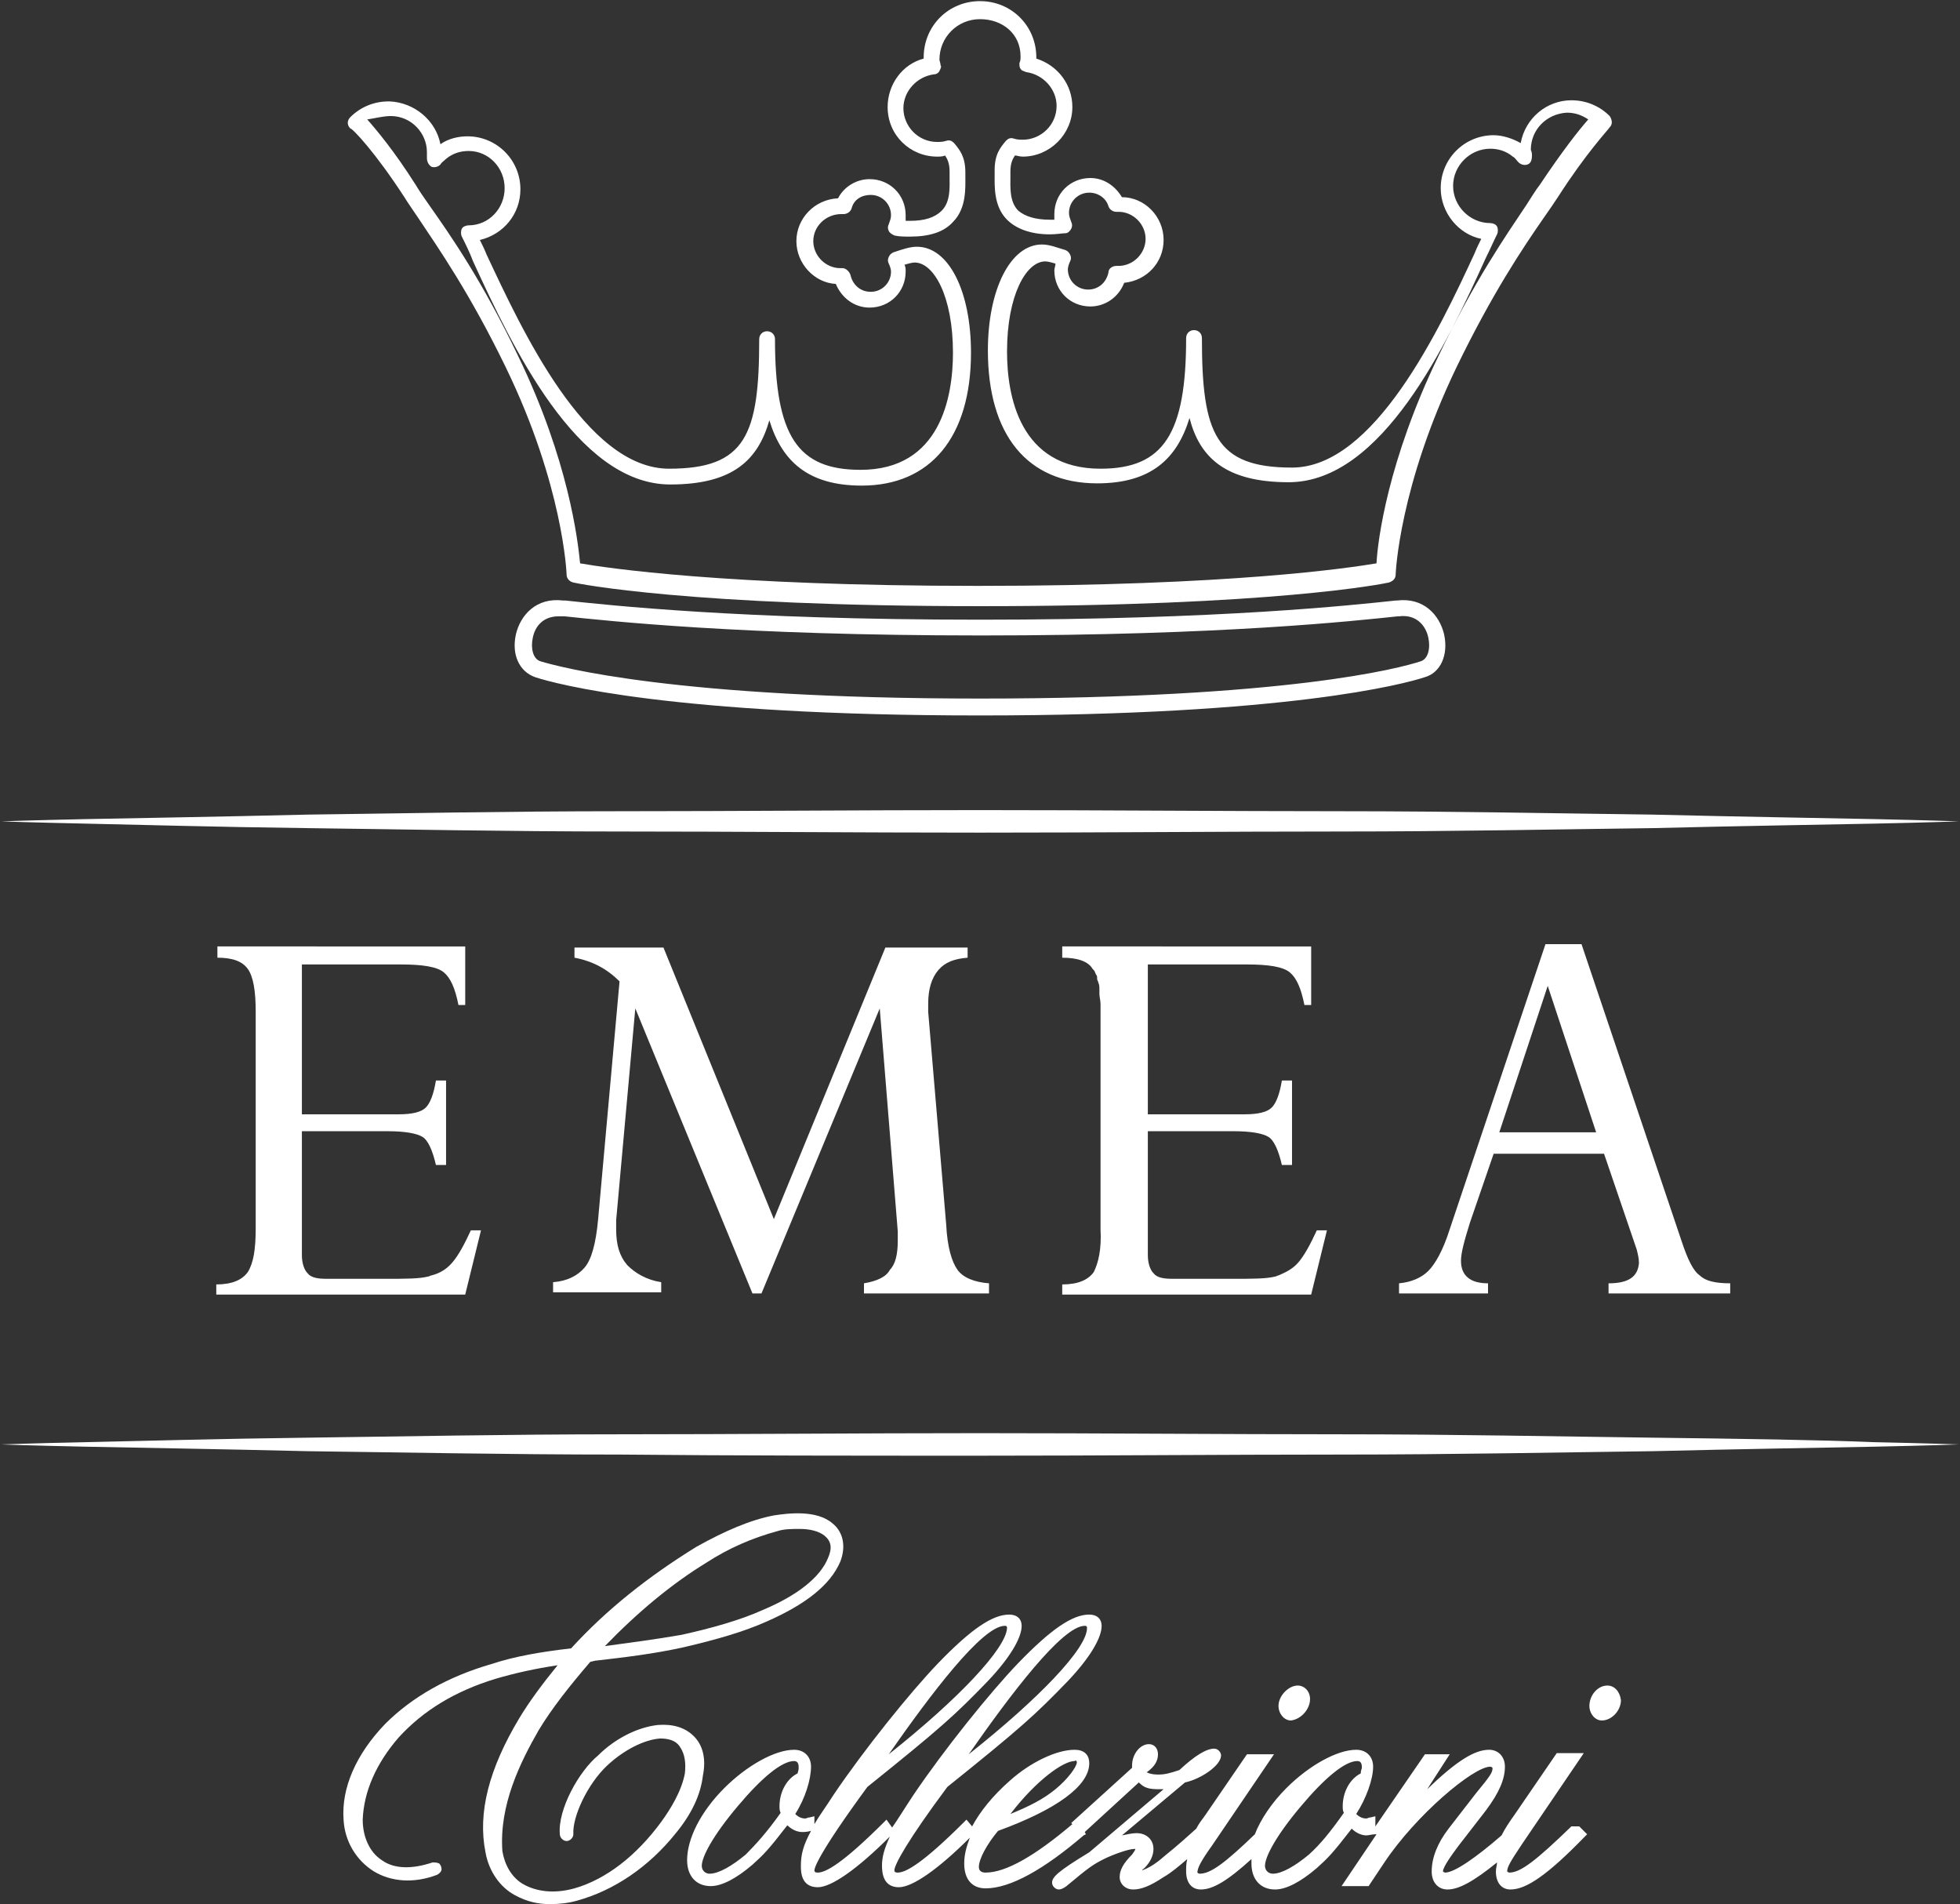 <?xml version="1.0" encoding="UTF-8"?>
<!-- Generator: Adobe Illustrator 25.0.1, SVG Export Plug-In . SVG Version: 6.00 Build 0)  -->
<svg xmlns="http://www.w3.org/2000/svg" xmlns:xlink="http://www.w3.org/1999/xlink" version="1.1" id="Livello_1" x="0px" y="0px" viewBox="0 0 174 169" style="enable-background:new 0 0 174 169;" xml:space="preserve">
<rect x="0" y="0" width="174" height="169" fill="#333333" stroke="none"/>
<style type="text/css">
	.st0{fill:#FFFFFF;}
</style>
<g>
	<path class="st0" d="M61.6,154.1c-0.8-0.8-1.9-1.1-3.2-1c-1.8,0.2-3.8,1.2-5.3,2.7c-1.7,1.4-3.6,4.8-3.4,7c0,0.3,0.3,0.6,0.6,0.6   s0.6-0.3,0.6-0.6c-0.1-1.5,1.2-4.4,3-6.1c1.5-1.4,3.3-2.3,4.7-2.4c0.6,0,1.4,0.1,1.8,0.8c0.4,0.6,0.5,1.4,0.4,2.3   c-0.3,1.6-1.3,3.2-2.1,4.3c-2.2,3-4.9,5.1-7.7,5.9c-1.8,0.5-3.4,0.3-4.6-0.4c-1-0.6-1.6-1.7-1.8-2.9c-0.3-4.1,1.6-7.9,3.2-10.7   c1.2-2,2.8-4,4.6-6.1l0.4-0.1c2.6-0.3,5.2-0.6,7.9-1.2c3-0.7,5.4-1.4,7.4-2.3c3.4-1.5,5.6-3.2,6.5-5.3c0.5-1.3,0.3-2.6-0.7-3.4   c0,0,0,0,0,0c-1.4-1.2-3.9-0.9-5.2-0.7c-2.1,0.4-4.4,1.4-6.9,2.8c-4.2,2.6-7.9,5.5-11.1,9c-2.6,0.3-5,0.7-7.1,1.4   c-3.8,1.1-7,2.9-9.4,5.3c-2.6,2.7-3.9,5.7-3.7,8.5c0.1,1.9,1.1,3.6,2.7,4.6c1.5,0.9,3.5,1.1,5.6,0.3c0.2-0.1,0.4-0.3,0.4-0.5   c0-0.2-0.1-0.4-0.2-0.5c-0.2-0.1-0.4-0.1-0.6-0.1c-1.8,0.6-3.4,0.6-4.5-0.2c-1.1-0.7-1.7-2.1-1.7-3.6c0.1-2.5,1.2-5,3.2-7.3   c2.2-2.4,5-4.1,8.6-5.2c1.7-0.5,3.5-0.9,5.5-1.2c-1.3,1.6-2.5,3.2-3.4,4.7c-2.7,4.5-3.7,8.4-3,11.9c0.3,1.7,1.3,3.1,2.6,3.8   c1.1,0.6,2.1,0.8,3.1,0.8c0.9,0,1.7-0.1,2.4-0.3c3.3-0.9,6.4-3,8.8-6c1.4-1.7,2.2-3.4,2.4-5.1C62.7,156.1,62.4,154.9,61.6,154.1z    M53.7,146.1c2.9-3,5.9-5.5,9-7.4c2-1.3,4.1-2.2,6.3-2.8c0.6-0.2,1.3-0.2,2-0.2c0.9,0,1.7,0.2,2.2,0.6l0,0c0.6,0.5,0.7,1.1,0.3,2   c-0.7,1.7-2.7,3.3-5.8,4.6c-2,0.9-4.5,1.6-7.2,2.2C58.2,145.5,55.9,145.8,53.7,146.1z"></path>
	<path class="st0" d="M116.3,150.8c0-0.7-0.5-1.2-1.1-1.2c-0.8,0-1.7,0.9-1.7,1.8c0,0.7,0.5,1.3,1.1,1.3   C115.5,152.6,116.3,151.7,116.3,150.8z"></path>
	<path class="st0" d="M142.7,149.6c-0.9,0-1.6,0.9-1.6,1.8c0,0.7,0.5,1.3,1.1,1.3c0.9,0,1.7-0.9,1.7-1.8   C143.8,150.1,143.3,149.6,142.7,149.6z"></path>
	<path class="st0" d="M139.5,162.1c-3.1,3-4.5,4.1-5.5,4.1c-0.1,0-0.2-0.1-0.2-0.1c0-0.4,0.3-0.9,1.3-2.4l5.5-8.1h-2.4l-3.7,5.4   c-0.5,0.7-0.9,1.3-1.2,1.9c-2.3,2-4.2,3.3-5,3.3c-0.1,0-0.2-0.1-0.2-0.1c0-0.4,0.8-1.5,1.4-2.3l2.4-3.1c1.2-1.6,1.7-2.8,1.7-3.9   c0-0.9-0.6-1.5-1.4-1.5c-1.3,0-2.9,1-5.5,3.5l2-3.1h-2.2l-4.4,6.4v-0.9l-0.4,0.1c-0.2,0-0.3,0.1-0.4,0.1c-0.4,0-0.7-0.2-0.9-0.4   c0.9-1.4,1.5-3.1,1.5-4.2c0-0.9-0.6-1.5-1.5-1.5c-1.7,0-4.2,1.4-6.2,3.4c-1.3,1.3-2.3,2.8-2.8,4.1c-2.6,2.5-3.9,3.5-4.9,3.5   c-0.1,0-0.2-0.1-0.2-0.1c0-0.4,0.3-1,1.3-2.4l5.5-8.1h-2.4l-3.7,5.4c-0.3,0.4-0.6,0.8-0.8,1.2c-2.1,1.9-2.2,1.9-2.9,2.5   c-0.9,0.8-1.6,1.1-1.9,1.2c0-0.1,0.1-0.1,0.2-0.2c0.5-0.5,0.8-1.1,0.8-1.7c0-0.8-0.6-1.4-1.5-1.4c-0.4,0-0.8,0.1-1.3,0.2l5.6-4.7   c1.4-0.3,3.2-1.5,3.2-2.4c0-0.3-0.3-0.6-0.6-0.6c-0.7,0-1.7,0.6-3.1,1.9c-0.9,0.3-1.3,0.4-1.9,0.4c-0.5,0-0.8-0.1-1-0.2   c0.7-0.5,1-1,1-1.6c0-0.5-0.3-0.9-0.8-0.9c-0.8,0-1.5,0.9-1.5,1.9v0.2l-5.4,4.9l0.1,0.1l0,0c-3.3,2.8-5.9,4.3-7.7,4.3   c-0.3,0-0.6-0.1-0.6-0.5c0-0.7,0.7-2,1.7-3.2c5.2-1.9,8.1-4,8.1-6c0-0.8-0.5-1.2-1.3-1.2c-1.6,0-3.9,1.1-5.7,2.7   c-1.6,1.4-2.7,2.8-3.4,4.1l-0.5-0.6l-0.2,0.2c-3.7,3.7-5.2,4.5-5.9,4.5c-0.1,0-0.3,0-0.3-0.2c0-0.5,1.2-2.7,4.7-7.4   c6.6-5.3,7.8-6.4,10.7-9.4c1.9-2,3-3.8,3-4.9c0-0.6-0.4-1-1.1-1c-1.5,0-3.4,1.3-6.3,4.3c-2.5,2.6-6.6,7.7-9.3,11.7   c-0.8,1.2-1.4,2.2-1.9,2.9l-0.5-0.7l-0.2,0.2c-3.7,3.7-5.2,4.5-5.9,4.5c-0.1,0-0.3,0-0.3-0.2c0-0.2,0.3-1.4,4.7-7.4   c6.6-5.3,7.8-6.4,10.7-9.4c1.9-2,3-3.8,3-4.9c0-0.6-0.4-1-1.1-1c-1.5,0-3.4,1.3-6.3,4.3c-2.5,2.6-6.6,7.7-9.3,11.7   c-0.7,1.1-1.3,1.9-1.7,2.6v-0.7l-0.4,0.1c-0.2,0-0.3,0.1-0.4,0.1c-0.3,0-0.6-0.1-0.9-0.4c0.9-1.4,1.4-3.1,1.4-4.2   c0-0.9-0.6-1.5-1.5-1.5c-1.7,0-4.2,1.4-6.2,3.4c-2.1,2.1-3.3,4.5-3.3,6.4c0,1.4,0.8,2.3,2.1,2.3c1,0,2.3-0.7,3.7-1.9   c1-0.9,1.4-1.3,3.1-3.5c0.4,0.4,0.9,0.6,1.3,0.6c0.2,0,0.4,0,0.8-0.1c-0.7,1.3-0.9,2.1-0.9,3.1c0,0.5,0,1.9,1.5,1.9   c1.2,0,3.5-1.6,6.4-4.5c-0.5,1.1-0.7,1.8-0.7,2.6c0,0.8,0.2,1.9,1.5,1.9c1.2,0,3.5-1.6,6.3-4.4c-0.3,0.8-0.5,1.5-0.5,2.3   c0,1.4,0.7,2.2,1.9,2.2c2.2,0,5.2-1.7,8.7-4.7l0.2-0.1l-0.1-0.2l4.8-4.4c0.5,0.5,0.9,0.6,1.8,0.6c0.2,0,0.3,0,0.4,0l-6.6,5.6   c-2.8,1.7-3.3,2.2-3.3,2.7c0,0.3,0.3,0.6,0.6,0.6c0.3,0,0.7-0.3,0.8-0.4c1.8-1.5,2.2-1.8,3.2-2.3c0.8-0.4,2.2-0.9,2.7-0.9   c0.1,0,0.1,0,0.1,0c0,0,0,0.1-0.3,0.5c-0.8,0.8-1.1,1.4-1.1,2c0,0.6,0.5,1.1,1.2,1.1c0.7,0,1.5-0.3,2.7-1.1c0.7-0.4,1.4-1,2.1-1.6   c-0.1,0.4-0.1,0.7-0.1,1.1c0,1,0.5,1.6,1.3,1.6c1.1,0,2.4-0.8,4.5-2.7c0,0.1,0,0.3,0,0.4c0,1.4,0.8,2.3,2.1,2.3   c1,0,2.3-0.7,3.7-1.9c1-0.9,1.4-1.3,3.1-3.5c0.4,0.4,0.9,0.6,1.3,0.6c0.2,0,0.5-0.1,0.8-0.1l0.1,0l-3.1,4.6h2.4l1.4-2.1   c2.8-4.2,7.9-8.5,9.4-8.5c0.1,0,0.2,0.1,0.2,0.1c0,0.4-0.1,0.6-1.5,2.3l-2.4,3.1c-1,1.3-1.5,2.6-1.5,3.8c0,1,0.6,1.6,1.4,1.6   c1,0,2.3-0.7,4.4-2.4c0,0.2-0.1,0.5-0.1,0.8c0,1,0.5,1.6,1.3,1.6c1.4,0,3.3-1.3,6.6-4.7l0.2-0.2l-0.7-0.7L139.5,162.1z M70.8,157.4   c-1,0.5-1.6,1.7-1.6,2.9c0,0.2,0,0.4,0.1,0.6c-1.2,1.7-2.2,2.8-3.1,3.7c-1.2,1-2.4,1.7-3.2,1.7c-0.4,0-0.7-0.3-0.7-0.7   c0-0.8,1-2.7,3.2-5.3c2.1-2.5,3.9-4,5-4c0.4,0,0.4,0.4,0.4,0.6C70.9,157,70.9,157.1,70.8,157.4z M78.9,155.7   c3.7-5.3,8.3-11.4,10.3-11.4c0.1,0,0.2,0,0.2,0.2C89.3,146.3,85.2,150.7,78.9,155.7z M86,155.7c3.7-5.3,8.3-11.4,10.3-11.4   c0.1,0,0.2,0,0.2,0.2C96.5,146.3,92.3,150.7,86,155.7z M120.8,157.4c-1,0.5-1.6,1.7-1.6,2.9c0,0.2,0,0.4,0.1,0.6   c-1.2,1.7-2.1,2.8-3.1,3.7c-1.2,1-2.4,1.7-3.2,1.7c-0.4,0-0.7-0.3-0.7-0.7c0-0.8,1-2.7,3.2-5.3c2.1-2.5,3.9-4,5-4   c0.4,0,0.4,0.4,0.4,0.6C120.9,157,120.8,157.1,120.8,157.4z M95.6,156.4c0,0.4-0.8,1.5-1.9,2.4c-1.1,0.9-2.3,1.5-4,2.2   c2.3-3,4.7-4.7,5.7-4.7C95.5,156.2,95.6,156.3,95.6,156.4z"></path>
	<path class="st0" d="M35.9,17.5c0.3,0.5,0.8,1.2,1.2,1.8c1.8,2.7,4.6,6.7,7.8,13.3c5.1,10.5,5.4,18.3,5.4,18.4   c0,0.3,0.2,0.6,0.6,0.7c0.4,0.1,10.3,2.1,36.2,2.1c25.9,0,35.8-2,36.2-2.1c0.3-0.1,0.6-0.3,0.6-0.7c0-0.1,0.3-7.8,5.4-18.4   c3.2-6.6,5.9-10.6,7.7-13.2c0.5-0.7,0.9-1.3,1.3-1.9c2.5-3.9,4.4-5.9,4.6-6.2c0.3-0.3,0.2-0.7,0-1c-0.9-0.9-2.1-1.4-3.4-1.4   c0,0,0,0,0,0c-2.2,0-4.1,1.6-4.5,3.8c-0.7-0.4-1.6-0.7-2.4-0.7c-2.6,0-4.7,2.1-4.7,4.7c0,2.2,1.6,4.1,3.6,4.5   c-0.2,0.4-0.4,0.8-0.6,1.3c-3.1,6.7-8.9,19-16.2,19c-6.8,0-8-3-8-11.5c0-0.4-0.3-0.7-0.7-0.7s-0.7,0.3-0.7,0.7   c0,8.5-2,11.6-7.6,11.6c-7.2,0-8.3-6.5-8.3-10.4c0-5,1.7-8,3.4-8c0.2,0,0.6,0.1,0.9,0.2c0,0.2-0.1,0.4-0.1,0.6   c0,1.8,1.4,3.2,3.2,3.2c1.3,0,2.5-0.8,3-2.1c2-0.2,3.5-1.8,3.5-3.8c0-2.1-1.7-3.8-3.7-3.8c-0.6-1-1.6-1.7-2.8-1.7   c-1.8,0-3.2,1.4-3.2,3.2c0,0.2,0,0.3,0,0.5c-0.1,0-0.3,0-0.4,0c-1.3,0-2.2-0.3-2.8-0.8c-0.8-0.8-0.7-2.1-0.7-3c0-0.2,0-0.3,0-0.5   c0-0.7,0.2-1.1,0.4-1.4c0.2,0,0.4,0.1,0.7,0.1c2.4,0,4.4-2,4.4-4.4c0-2-1.3-3.7-3.2-4.3c0,0,0-0.1,0-0.1c0-2.8-2.2-5-5-5   s-5,2.2-5,5c0,0,0,0.1,0,0.1c-1.9,0.5-3.2,2.3-3.2,4.3c0,2.5,2,4.4,4.4,4.4c0.2,0,0.5,0,0.7-0.1c0.2,0.3,0.4,0.7,0.4,1.4   c0,0.1,0,0.3,0,0.5c0,0.9,0.1,2.2-0.7,3c-0.6,0.6-1.5,0.9-2.8,0.9c-0.2,0-0.3,0-0.4,0c0-0.2,0-0.3,0-0.5c0-1.8-1.4-3.2-3.2-3.2   c-1.2,0-2.3,0.7-2.8,1.7c-2.1,0.1-3.7,1.8-3.7,3.8c0,2,1.6,3.7,3.5,3.8c0.5,1.2,1.6,2.1,3,2.1c1.8,0,3.2-1.4,3.2-3.2   c0-0.2,0-0.4-0.1-0.6c0.3-0.1,0.7-0.2,0.9-0.2c1.7,0,3.4,3,3.4,8c0,3.9-1.1,10.4-8.2,10.4c-5.6,0-7.6-3-7.6-11.6   c0-0.4-0.3-0.7-0.7-0.7s-0.7,0.3-0.7,0.7c0,8.5-1.2,11.5-8,11.5c-7.4,0-13.1-12.4-16.2-19c-0.2-0.5-0.4-0.9-0.6-1.3   c2.1-0.5,3.6-2.3,3.6-4.5c0-2.6-2.1-4.7-4.7-4.7c-0.8,0-1.7,0.2-2.4,0.7c-0.4-2.1-2.3-3.7-4.5-3.8c0,0-0.1,0-0.1,0   c-1.3,0-2.5,0.5-3.4,1.4c-0.3,0.3-0.3,0.7,0,1C31.3,11.4,33.3,13.5,35.9,17.5z M34.7,10.3C34.7,10.3,34.7,10.3,34.7,10.3   c1.8,0,3.2,1.5,3.2,3.2c0,0,0,0.1,0,0.1c0,0.1,0,0.3,0,0.4c0,0.3,0.1,0.6,0.4,0.8c0.3,0.1,0.6,0,0.8-0.2c0.1-0.2,0.3-0.3,0.5-0.5   c0.6-0.5,1.3-0.7,2-0.7c1.8,0,3.2,1.5,3.2,3.3S43.4,20,41.6,20c-0.2,0-0.5,0.1-0.6,0.3s-0.1,0.5,0,0.7c0.3,0.6,0.7,1.4,1,2.2   C45.4,30.6,51.2,43,59.5,43c5.6,0,7.8-2.2,8.8-5.7c1.1,3.6,3.4,5.8,8.2,5.8c6.1,0,9.7-4.3,9.7-11.8c0-5.5-2-9.4-4.8-9.4   c-0.6,0-1.2,0.2-2.1,0.5c-0.2,0.1-0.3,0.2-0.4,0.4s-0.1,0.4,0,0.6c0.1,0.2,0.2,0.5,0.2,0.7c0,1-0.8,1.8-1.8,1.8   c-0.9,0-1.6-0.6-1.8-1.5c-0.1-0.3-0.4-0.6-0.7-0.6c0,0-0.2,0-0.2,0c-1.3,0-2.4-1.1-2.4-2.4c0-1.3,1.1-2.4,2.5-2.4c0,0,0,0,0,0   l0.2,0c0.3,0,0.6-0.2,0.7-0.5c0.2-0.8,0.9-1.2,1.7-1.2c1,0,1.8,0.8,1.8,1.8c0,0.3-0.1,0.5-0.2,0.8c-0.1,0.2-0.1,0.4,0,0.6   s0.3,0.3,0.5,0.4c0.4,0.1,0.9,0.1,1.4,0.1c1.7,0,3-0.4,3.8-1.3c1.2-1.2,1.1-3,1.1-4c0-0.2,0-0.3,0-0.4c0-1.4-0.5-2-1-2.6   c-0.2-0.2-0.4-0.3-0.7-0.2c-0.3,0.1-0.6,0.1-0.8,0.1c-1.7,0-3-1.4-3-3c0-1.5,1.2-2.8,2.7-3c0.2,0,0.4-0.1,0.5-0.3s0.2-0.4,0.1-0.5   c0-0.2-0.1-0.4-0.1-0.5c0-2,1.6-3.6,3.6-3.6S90.6,3,90.6,5c0,0.2,0,0.4-0.1,0.6c0,0.2,0,0.4,0.1,0.5c0.1,0.2,0.3,0.2,0.5,0.3   c1.5,0.2,2.7,1.5,2.7,3c0,1.7-1.4,3-3,3c-0.2,0-0.5,0-0.8-0.1c-0.3-0.1-0.5,0-0.7,0.2c-0.5,0.6-1,1.2-1,2.6c0,0.1,0,0.2,0,0.4   c0,1-0.1,2.8,1.1,4c0.8,0.8,2.1,1.3,3.8,1.3c0.6,0,1.1-0.1,1.4-0.1c0.2,0,0.4-0.2,0.5-0.4c0.1-0.2,0.1-0.4,0-0.6   c-0.1-0.3-0.2-0.5-0.2-0.8c0-1,0.8-1.8,1.8-1.8c0.8,0,1.5,0.5,1.7,1.2c0.1,0.3,0.4,0.5,0.7,0.5l0.2,0c1.3,0,2.4,1.1,2.4,2.4   c0,1.3-1.1,2.4-2.4,2.4h0c0,0-0.1,0-0.2,0c-0.3,0-0.7,0.2-0.7,0.6c-0.2,0.9-0.9,1.5-1.8,1.5c-1,0-1.8-0.8-1.8-1.8   c0-0.2,0.1-0.5,0.2-0.7c0.1-0.2,0.1-0.4,0-0.6c-0.1-0.2-0.2-0.3-0.4-0.4c-0.7-0.2-1.4-0.5-2.1-0.5c-2.8,0-4.8,4-4.8,9.4   c0,7.5,3.5,11.8,9.7,11.8c4.8,0,7.1-2.2,8.2-5.8c0.9,3.5,3.2,5.7,8.8,5.7c8.3,0,14.1-12.4,17.5-19.9c0.4-0.8,0.7-1.5,1-2.1   c0.1-0.2,0.1-0.5,0-0.7s-0.4-0.3-0.6-0.3c-1.8,0-3.3-1.5-3.3-3.3s1.5-3.3,3.3-3.3c0.7,0,1.4,0.2,2,0.7c0.2,0.1,0.3,0.3,0.5,0.5   c0.2,0.2,0.5,0.3,0.8,0.2c0.3-0.1,0.4-0.4,0.4-0.8c0-0.1,0-0.3-0.1-0.5c0-1.8,1.4-3.2,3.2-3.3c0.7,0,1.3,0.2,1.9,0.6   c-0.8,0.9-2.3,2.8-4.3,5.8c-0.4,0.5-0.8,1.2-1.2,1.8c-1.8,2.7-4.6,6.7-7.8,13.4c-4.5,9.3-5.4,16.4-5.5,18.4c-2.4,0.4-12.9,2-35.4,2   s-33-1.6-35.3-2c-0.2-2-1-9.1-5.5-18.4l0,0c-3.2-6.7-6-10.7-7.9-13.4c-0.5-0.7-0.9-1.3-1.2-1.8c-1.9-3-3.5-4.9-4.3-5.8   C33.3,10.5,34,10.3,34.7,10.3z"></path>
	<path class="st0" d="M124,53.3l-0.1,0c-3.8,0.4-15.5,1.7-36.9,1.7c-21.4,0-33-1.3-36.8-1.7l-0.2,0c-2.4-0.3-3.8,1.3-4.2,3   c-0.4,1.8,0.3,3.3,1.7,3.8c1.8,0.6,12.2,3.4,39.5,3.4c27.3,0,37.7-2.8,39.5-3.4c1.4-0.4,2.1-2,1.7-3.8   C127.8,54.6,126.4,53,124,53.3z M126.1,58.7c-1.8,0.6-11.9,3.3-39.1,3.3c-27.1,0-37.3-2.8-39-3.3c-0.7-0.2-0.9-1.2-0.7-2.1   c0.2-1,0.9-1.9,2.3-1.9c0.1,0,0.2,0,0.3,0l0.2,0c3.9,0.4,15.5,1.7,37,1.7c21.5,0,33.2-1.3,37-1.7l0.1,0c1.6-0.2,2.4,0.9,2.6,1.9   C127,57.5,126.8,58.5,126.1,58.7z"></path>
	<path class="st0" d="M27.3,73.5c8.1,0.1,17.6,0.3,27.8,0.3s21,0.1,31.9,0.1c10.9,0,21.7-0.1,31.9-0.1c10.2,0,19.7-0.2,27.8-0.3   c8.1-0.2,14.9-0.3,19.7-0.4c4.8-0.1,7.5-0.2,7.5-0.2s-2.7-0.1-7.5-0.2c-4.8-0.1-11.5-0.2-19.7-0.4c-8.1-0.1-17.6-0.3-27.8-0.3   c-10.2,0-21-0.1-31.9-0.1c-10.8,0-21.7,0.1-31.9,0.1c-10.2,0-19.7,0.2-27.8,0.3c-8.1,0.2-14.9,0.3-19.7,0.4   c-4.8,0.1-7.5,0.2-7.5,0.2s2.7,0.1,7.5,0.2C12.4,73.2,19.2,73.4,27.3,73.5z"></path>
	<path class="st0" d="M146.7,127.6c-8.1-0.1-17.6-0.3-27.8-0.3c-10.2,0-21-0.1-31.9-0.1c-10.8,0-21.7,0.1-31.9,0.1   c-10.2,0-19.7,0.2-27.8,0.3c-8.1,0.1-14.9,0.3-19.7,0.4c-4.8,0.1-7.5,0.2-7.5,0.2s2.7,0.1,7.5,0.2c4.7,0.1,11.5,0.2,19.7,0.4   c8.1,0.1,17.6,0.3,27.8,0.3c10.2,0.1,21,0.1,31.9,0.1c10.9,0,21.7-0.1,31.9-0.1c10.2,0,19.7-0.2,27.8-0.3   c8.1-0.2,14.9-0.3,19.7-0.4c4.8-0.1,7.5-0.2,7.5-0.2s-2.7-0.1-7.5-0.2C161.6,127.8,154.8,127.7,146.7,127.6z"></path>
	<path class="st0" d="M22,112.9c-0.5,0.7-1.4,1.1-2.8,1.1h0v0.9h22.1l1.4-5.7v0h-0.9v0c-0.6,1.3-1.1,2.2-1.6,2.8   c-0.5,0.6-1.1,1-1.9,1.2c-0.1,0-0.2,0.1-0.3,0.1c0,0,0,0,0,0c-0.8,0.2-2,0.2-3.7,0.2H29c-0.8,0-1.4-0.1-1.7-0.5   c-0.3-0.3-0.5-0.9-0.5-1.6v-11h7.6c1.6,0,2.6,0.2,3.1,0.5c0.5,0.3,0.9,1.2,1.2,2.5v0h0.9v-7.5h-0.9v0c-0.2,1.2-0.5,2-0.9,2.4   c-0.4,0.4-1.2,0.6-2.4,0.6h-8.6V85.6h8.8c1.9,0,3.2,0.2,3.8,0.7c0.6,0.5,1,1.4,1.3,2.9v0h0.6v-5.2H19.3V85h0c1.3,0,2.2,0.3,2.7,1   c0.5,0.7,0.7,2,0.7,3.8v19.2C22.7,110.9,22.5,112.1,22,112.9z"></path>
	<path class="st0" d="M76.7,113.9L76.7,113.9l0,0.9h11.1v-0.9h0c-1.3-0.1-2.3-0.5-2.8-1.2c-0.5-0.7-0.9-2-1-4l-1.6-18.9   c0-0.3,0-0.5,0-0.7c0-1.3,0.3-2.3,0.9-3s1.4-1,2.6-1.1h0v-0.9h-7.3l-9.9,24.1l-9.8-24.1v0H51V85h0c1.6,0.3,2.9,1,4,2.1l-1.9,21.1   c-0.2,2.2-0.6,3.6-1.2,4.3c-0.6,0.7-1.5,1.2-2.8,1.3h0v0.9h9.6v-0.9h0c-1.3-0.2-2.3-0.8-3-1.5c-0.7-0.8-1-1.8-1-3.2   c0-0.2,0-0.5,0-0.8l1.7-18.8l10.4,25.3v0h0.8l10.5-25.3l1.6,19.8c0,0.3,0,0.6,0,0.8c0,1.2-0.2,2.1-0.7,2.6   C78.7,113.3,77.9,113.7,76.7,113.9z"></path>
	<path class="st0" d="M97.1,112.9c-0.5,0.7-1.4,1.1-2.8,1.1h0v0.9h22.1l1.4-5.7v0h-0.9v0c-0.6,1.3-1.1,2.2-1.6,2.8   c-0.5,0.6-1.1,0.9-1.8,1.2c-0.1,0-0.2,0.1-0.3,0.1c0,0,0,0,0,0c-0.8,0.2-2,0.2-3.7,0.2h-5.4c-0.8,0-1.4-0.1-1.7-0.5   c-0.3-0.3-0.5-0.9-0.5-1.6v-11h7.6c1.6,0,2.6,0.2,3.1,0.5c0.5,0.3,0.9,1.2,1.2,2.5v0h0.9v-7.5h-0.9v0c-0.2,1.2-0.5,2-0.9,2.4   c-0.4,0.4-1.2,0.6-2.4,0.6h-8.6V85.6h8.8c1.9,0,3.2,0.2,3.8,0.7c0.6,0.5,1,1.4,1.3,2.9v0h0.6v-5.2H94.3V85h0c1.3,0,2.3,0.3,2.7,1   c0,0,0.1,0.1,0.1,0.1c0.1,0.1,0.1,0.2,0.2,0.4c0.1,0.1,0.1,0.2,0.1,0.4c0,0.1,0.1,0.2,0.1,0.3c0.1,0.2,0.1,0.4,0.1,0.7   c0,0.1,0,0.2,0,0.3c0,0.3,0.1,0.6,0.1,0.9c0,0.1,0,0.2,0,0.2c0,0.2,0,0.4,0,0.6v19.2C97.8,110.9,97.5,112.1,97.1,112.9z"></path>
	<path class="st0" d="M142.8,113.9L142.8,113.9l0,0.9h10.8v-0.9h0c-1.3,0-2.2-0.2-2.7-0.7c-0.6-0.4-1.1-1.5-1.6-3l-8.9-26.4v0h-3.2   l-8.5,25.3c-0.6,1.9-1.3,3.1-1.9,3.7c-0.6,0.6-1.5,1-2.6,1.1h0v0.9h7.9v-0.9h0c-1.6,0-2.4-0.7-2.4-2c0-0.7,0.3-1.8,0.8-3.4l2.1-6.1   h9.8l2.9,8.5c0.1,0.4,0.2,0.8,0.2,1.2C145.4,113.3,144.6,113.9,142.8,113.9z M141.7,100.5h-8.6l4.3-13L141.7,100.5z"></path>
</g>
</svg>
